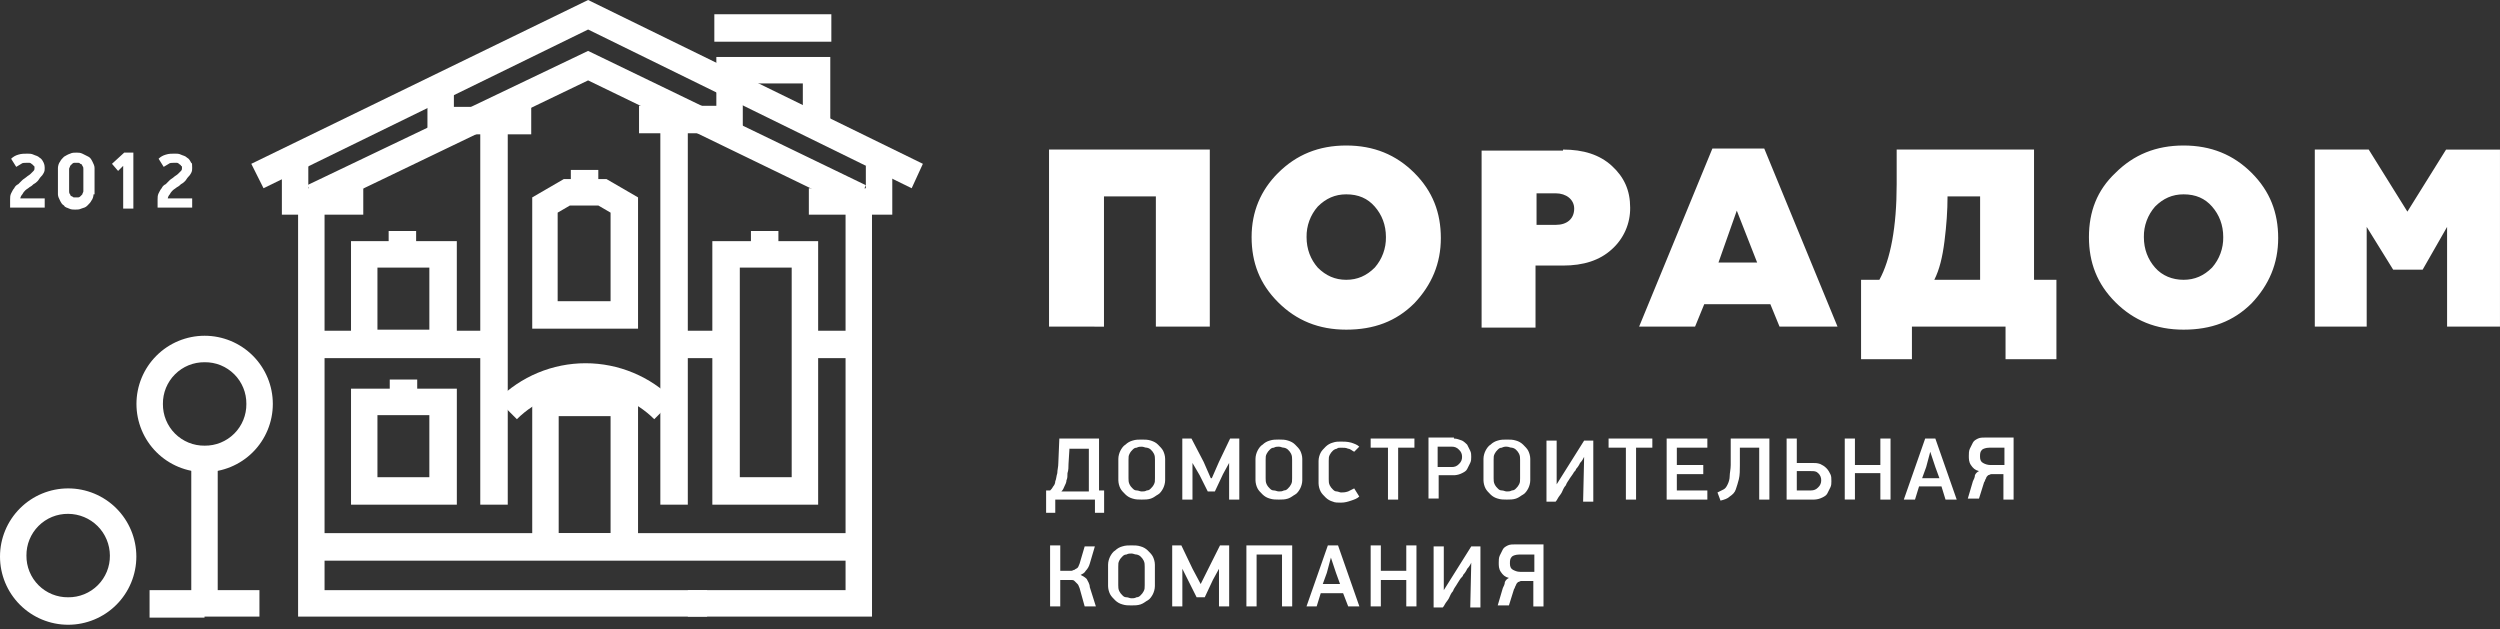 <?xml version="1.0" encoding="UTF-8"?> <svg xmlns="http://www.w3.org/2000/svg" width="139" height="35" viewBox="0 0 139 35" fill="none"><rect x="0" y="0" width="139" height="35" fill="#333333" stroke="none"/><g clip-path="url(#clip0_7169_452)"><path d="M47.69 29.644H17.084V31.172H47.69V29.644ZM2.486 9.335C2.486 9.448 2.486 9.505 2.429 9.618C2.387 9.703 2.329 9.78 2.259 9.844C2.203 9.9 2.147 10.014 2.09 10.07C2.026 10.14 1.949 10.197 1.864 10.24C1.799 10.31 1.722 10.368 1.637 10.41C1.581 10.466 1.467 10.523 1.411 10.58C1.341 10.644 1.283 10.721 1.241 10.806C1.182 10.868 1.142 10.947 1.128 11.032H2.486V11.542H0.562V11.088C0.562 10.975 0.562 10.862 0.619 10.749C0.676 10.636 0.732 10.523 0.789 10.466C0.834 10.365 0.914 10.284 1.015 10.24L1.241 10.014C1.298 9.957 1.411 9.9 1.468 9.844C1.524 9.787 1.638 9.731 1.694 9.674L1.864 9.504C1.92 9.448 1.92 9.391 1.92 9.334C1.92 9.278 1.92 9.222 1.864 9.222C1.864 9.165 1.807 9.165 1.751 9.108C1.694 9.052 1.637 9.052 1.637 9.052H1.467C1.355 9.052 1.241 9.052 1.185 9.108C1.072 9.165 1.015 9.222 0.902 9.278L0.619 8.826C0.73 8.718 0.866 8.64 1.015 8.599C1.185 8.543 1.355 8.543 1.525 8.543C1.637 8.543 1.751 8.543 1.864 8.599C1.977 8.656 2.09 8.656 2.204 8.769C2.316 8.826 2.373 8.939 2.429 9.052C2.429 9.052 2.486 9.165 2.486 9.335ZM4.635 9.392C4.635 9.335 4.635 9.278 4.578 9.222C4.576 9.193 4.563 9.165 4.543 9.144C4.522 9.124 4.494 9.111 4.465 9.109C4.409 9.052 4.409 9.052 4.352 9.052H4.126C4.069 9.052 4.013 9.109 4.013 9.109L3.9 9.222C3.9 9.278 3.843 9.335 3.843 9.392V10.636C3.843 10.693 3.843 10.749 3.9 10.806C3.9 10.862 3.956 10.919 4.013 10.919C4.069 10.975 4.069 10.975 4.126 10.975H4.352C4.409 10.975 4.465 10.919 4.465 10.919L4.578 10.806C4.578 10.749 4.635 10.693 4.635 10.636V9.392ZM5.201 10.806C5.201 10.919 5.144 11.089 5.088 11.146C5.031 11.258 4.974 11.315 4.861 11.428C4.748 11.541 4.691 11.541 4.521 11.598C4.409 11.654 4.296 11.654 4.182 11.654C4.069 11.654 3.956 11.654 3.843 11.598C3.73 11.541 3.617 11.541 3.56 11.428C3.447 11.371 3.39 11.258 3.334 11.145C3.277 11.032 3.221 10.919 3.221 10.805V9.335C3.221 9.222 3.277 9.052 3.334 8.995C3.39 8.882 3.447 8.825 3.56 8.713C3.673 8.656 3.73 8.599 3.9 8.543C4.013 8.486 4.126 8.486 4.239 8.486C4.352 8.486 4.465 8.486 4.579 8.543L4.918 8.713C5.031 8.769 5.088 8.883 5.144 8.995C5.201 9.109 5.257 9.222 5.257 9.335V10.805L5.201 10.806ZM6.849 11.597V9.221L6.566 9.504L6.226 9.108L6.906 8.486H7.415V11.597H6.849ZM10.685 9.335C10.685 9.448 10.685 9.505 10.629 9.617C10.587 9.702 10.529 9.779 10.459 9.844C10.402 9.9 10.346 10.014 10.289 10.07C10.225 10.14 10.148 10.197 10.063 10.24C10.006 10.296 9.95 10.353 9.837 10.41C9.78 10.466 9.667 10.523 9.61 10.58C9.554 10.636 9.497 10.692 9.44 10.805C9.38 10.867 9.341 10.947 9.327 11.032H10.685V11.541H8.762V11.088C8.762 10.975 8.762 10.862 8.818 10.748C8.875 10.636 8.931 10.523 8.988 10.466C9.032 10.365 9.113 10.284 9.214 10.24L9.441 10.013C9.497 9.957 9.611 9.9 9.667 9.843C9.723 9.787 9.837 9.731 9.893 9.673L10.063 9.504C10.119 9.448 10.119 9.391 10.119 9.334C10.119 9.278 10.119 9.221 10.063 9.221C10.063 9.165 10.006 9.165 9.95 9.108C9.893 9.052 9.837 9.052 9.837 9.052H9.667C9.554 9.052 9.441 9.052 9.384 9.108C9.271 9.165 9.214 9.221 9.101 9.278L8.818 8.825C8.929 8.717 9.065 8.64 9.214 8.599C9.384 8.542 9.554 8.542 9.724 8.542C9.837 8.542 9.95 8.542 10.063 8.599C10.176 8.656 10.289 8.656 10.403 8.769C10.515 8.825 10.572 8.939 10.629 9.052C10.685 9.052 10.685 9.165 10.685 9.335ZM38.242 6.563H36.715V28.06H38.242V6.563ZM27.043 18.387H17.313V19.914H27.043V18.387Z" fill="white"></path><path d="M40.276 18.387H37.674V19.914H40.276V18.387ZM47.753 18.387H45.037V19.914H47.753V18.387ZM31.063 16.745H33.948V11.823L33.269 11.427H31.685L31.006 11.823V16.745H31.063ZM35.475 18.273H29.592V10.975L31.346 9.957H33.722L35.475 10.975V18.273ZM31.063 29.644H33.948V23.138H31.063V29.644ZM35.475 31.115H29.592V21.555H35.475V31.115ZM28.23 6.563H26.703V28.06H28.231V6.563H28.23ZM20.986 18.33H23.872V14.878H20.986V18.33ZM25.399 19.857H19.516V13.407H25.399V19.857Z" fill="white"></path><path d="M41.133 26.532H44.018V14.878H41.133V26.532ZM45.489 28.06H39.606V13.408H45.489V28.06ZM20.986 26.533H23.872V23.082H20.986V26.532V26.533ZM25.4 28.06H19.517V21.61H25.4V28.06Z" fill="white"></path><path d="M39.316 34.283H16.574V10.863H18.045V32.813H39.316V34.283Z" fill="white"></path><path d="M48.484 34.283H38.244V32.813H47.013V10.863H48.483L48.484 34.283Z" fill="white"></path><path d="M33.266 9.448H31.738V10.748H33.266V9.448ZM23.137 12.842H21.609V14.142H23.137V12.842ZM23.197 21.102H21.67V22.402H23.197V21.102ZM43.28 12.842H41.752V14.142H43.279L43.28 12.842Z" fill="white"></path><path d="M36.376 23.308C34.283 21.215 30.832 21.215 28.739 23.308L27.664 22.233C28.305 21.588 29.067 21.075 29.907 20.726C30.747 20.376 31.648 20.196 32.558 20.196C33.467 20.196 34.368 20.376 35.208 20.726C36.048 21.075 36.81 21.588 37.451 22.233L36.376 23.308Z" fill="white"></path><path d="M46.223 0.792H39.717V2.319H46.223V0.792Z" fill="white"></path><path d="M11.378 20.14C11.072 20.137 10.769 20.194 10.486 20.309C10.203 20.425 9.946 20.596 9.73 20.812C9.514 21.028 9.343 21.285 9.227 21.568C9.112 21.851 9.054 22.154 9.058 22.46C9.055 22.765 9.112 23.069 9.228 23.352C9.343 23.634 9.514 23.892 9.73 24.108C9.946 24.324 10.203 24.494 10.486 24.61C10.769 24.725 11.072 24.782 11.378 24.779C11.684 24.782 11.987 24.725 12.27 24.61C12.553 24.494 12.81 24.323 13.026 24.107C13.242 23.891 13.413 23.634 13.528 23.351C13.644 23.068 13.701 22.765 13.698 22.459C13.701 22.153 13.644 21.85 13.528 21.567C13.413 21.284 13.242 21.027 13.026 20.811C12.81 20.595 12.553 20.424 12.27 20.308C11.987 20.193 11.684 20.137 11.378 20.14ZM11.378 26.25C10.373 26.25 9.408 25.851 8.697 25.14C7.986 24.429 7.587 23.464 7.587 22.459C7.587 21.453 7.986 20.489 8.697 19.778C9.408 19.067 10.373 18.668 11.378 18.668C12.383 18.668 13.348 19.067 14.059 19.778C14.77 20.489 15.169 21.453 15.169 22.459C15.169 23.464 14.77 24.429 14.059 25.14C13.348 25.851 12.383 26.25 11.378 26.25Z" fill="white"></path><path d="M14.425 34.283H10.635V25.514H12.105V32.812H14.425V34.283ZM3.79 28.57C3.484 28.567 3.181 28.624 2.898 28.739C2.615 28.855 2.358 29.026 2.142 29.242C1.926 29.458 1.755 29.715 1.64 29.998C1.524 30.281 1.467 30.584 1.47 30.89C1.467 31.195 1.524 31.499 1.64 31.782C1.755 32.065 1.926 32.322 2.142 32.538C2.358 32.754 2.615 32.924 2.898 33.04C3.181 33.155 3.484 33.212 3.79 33.209C4.096 33.212 4.399 33.155 4.682 33.039C4.965 32.924 5.222 32.753 5.438 32.537C5.654 32.321 5.825 32.064 5.941 31.781C6.056 31.498 6.114 31.195 6.11 30.889C6.107 30.274 5.862 29.686 5.428 29.251C4.993 28.817 4.404 28.573 3.79 28.57ZM3.79 34.736C2.785 34.736 1.821 34.337 1.11 33.626C0.399 32.915 -0 31.951 -0 30.945C-0 29.94 0.399 28.976 1.11 28.265C1.821 27.554 2.785 27.155 3.79 27.155C4.795 27.155 5.759 27.554 6.47 28.265C7.181 28.976 7.581 29.94 7.581 30.945C7.581 31.951 7.181 32.915 6.47 33.626C5.759 34.337 4.795 34.736 3.79 34.736Z" fill="white"></path><path d="M11.371 32.812H8.316V34.34H11.371V32.812Z" fill="white"></path><path d="M49.612 11.937H44.972V10.466H48.141V9.22H49.611V11.936L49.612 11.937ZM20.198 11.937H15.672V9.22H17.142V10.465H20.198V11.935V11.937ZM29.536 7.468H23.766V4.696H25.236V5.94H29.536V7.468Z" fill="white"></path><path d="M46.164 7.015H44.637V4.639H41.299V4.695H39.829V3.168H46.164V7.015Z" fill="white"></path><path d="M41.3 7.411H35.53V5.884H39.829V4.696H41.299V7.41L41.3 7.411Z" fill="white"></path><path d="M14.652 10.466L13.972 9.108L32.699 0L51.312 9.108L50.689 10.466L32.699 1.641L14.652 10.466Z" fill="white"></path><path d="M17.763 11.654L17.084 10.296L32.698 2.83L48.142 10.297L47.52 11.655L32.698 4.47L17.763 11.654ZM59.465 24.892L59.409 25.797C59.409 25.967 59.409 26.137 59.352 26.307C59.352 26.477 59.352 26.589 59.296 26.703C59.296 26.816 59.239 26.929 59.182 27.042C59.126 27.155 59.126 27.212 59.012 27.325H60.54V24.949H59.465V24.892ZM58.39 27.268C58.46 27.204 58.518 27.127 58.56 27.042C58.631 26.965 58.671 26.864 58.673 26.759C58.73 26.646 58.73 26.476 58.786 26.306C58.786 26.136 58.843 25.967 58.843 25.741L58.899 24.383H61.106V27.268H61.389V28.513H60.879V27.777H58.673V28.513H58.164V27.268H58.39ZM64.216 25.57C64.216 25.458 64.216 25.345 64.16 25.232C64.118 25.147 64.06 25.07 63.99 25.005C63.928 24.945 63.849 24.906 63.764 24.892C63.651 24.892 63.594 24.836 63.481 24.836C63.368 24.836 63.311 24.836 63.198 24.892C63.085 24.892 63.028 24.949 62.972 25.005C62.915 25.062 62.858 25.118 62.802 25.232C62.745 25.345 62.745 25.402 62.745 25.571V26.589C62.745 26.702 62.745 26.816 62.802 26.929C62.858 27.042 62.915 27.099 62.972 27.155C63.028 27.211 63.085 27.268 63.198 27.268C63.311 27.268 63.368 27.325 63.481 27.325C63.594 27.325 63.651 27.325 63.764 27.268C63.877 27.268 63.934 27.212 63.99 27.155C64.047 27.098 64.103 27.042 64.16 26.929C64.216 26.816 64.216 26.759 64.216 26.589V25.57ZM64.782 26.702C64.782 26.872 64.725 27.042 64.669 27.155C64.612 27.268 64.499 27.438 64.386 27.495C64.273 27.551 64.16 27.665 63.99 27.721C63.82 27.777 63.65 27.777 63.48 27.777C63.311 27.777 63.141 27.777 62.972 27.721C62.823 27.68 62.687 27.602 62.576 27.494C62.462 27.381 62.349 27.268 62.293 27.155C62.222 27.014 62.184 26.86 62.18 26.702V25.514C62.18 25.344 62.236 25.174 62.293 25.062C62.349 24.949 62.463 24.779 62.576 24.722C62.687 24.614 62.823 24.537 62.972 24.496C63.142 24.44 63.312 24.44 63.481 24.44C63.651 24.44 63.821 24.44 63.99 24.496C64.16 24.553 64.273 24.609 64.386 24.722C64.499 24.835 64.612 24.949 64.669 25.062C64.725 25.175 64.782 25.345 64.782 25.514V26.702ZM68.339 25.74L67.999 26.363L67.547 27.324H67.151L66.698 26.419L66.302 25.74V27.777H65.736V24.383H66.246L66.924 25.683L67.32 26.589H67.377L67.773 25.684L68.395 24.383H68.905V27.777H68.339V25.74ZM71.841 25.57C71.841 25.457 71.841 25.344 71.785 25.231C71.743 25.146 71.685 25.069 71.615 25.005C71.553 24.946 71.474 24.906 71.389 24.892C71.276 24.892 71.219 24.835 71.106 24.835C70.993 24.835 70.936 24.835 70.823 24.892C70.71 24.892 70.653 24.948 70.597 25.005C70.527 25.069 70.469 25.146 70.427 25.231C70.37 25.344 70.37 25.401 70.37 25.571V26.589C70.37 26.702 70.37 26.815 70.427 26.929C70.483 27.042 70.54 27.099 70.597 27.155C70.653 27.211 70.71 27.268 70.823 27.268C70.936 27.268 70.993 27.324 71.106 27.324C71.219 27.324 71.276 27.324 71.389 27.268C71.502 27.268 71.559 27.211 71.615 27.155C71.685 27.09 71.743 27.013 71.785 26.928C71.841 26.815 71.841 26.758 71.841 26.589V25.57ZM72.407 26.702C72.407 26.872 72.35 27.042 72.294 27.155C72.237 27.268 72.124 27.438 72.011 27.495C71.898 27.551 71.785 27.664 71.615 27.72C71.445 27.777 71.275 27.777 71.105 27.777C70.936 27.777 70.766 27.777 70.597 27.72C70.448 27.68 70.312 27.602 70.201 27.494C70.088 27.381 69.974 27.268 69.918 27.154C69.847 27.014 69.809 26.859 69.805 26.702V25.514C69.805 25.344 69.861 25.174 69.918 25.061C69.974 24.948 70.088 24.779 70.201 24.722C70.312 24.614 70.448 24.537 70.597 24.496C70.767 24.439 70.937 24.439 71.106 24.439C71.276 24.439 71.446 24.439 71.615 24.496C71.785 24.552 71.898 24.609 72.011 24.722C72.124 24.835 72.237 24.948 72.294 25.062C72.35 25.175 72.407 25.344 72.407 25.514V26.702ZM75.293 25.118C75.179 25.062 75.066 24.948 74.953 24.948C74.84 24.892 74.727 24.892 74.557 24.892C74.444 24.892 74.387 24.892 74.331 24.948C74.246 24.962 74.166 25.002 74.104 25.062C74.034 25.127 73.977 25.203 73.934 25.288C73.878 25.401 73.878 25.458 73.878 25.628V26.646C73.878 26.759 73.878 26.872 73.935 26.986C73.977 27.071 74.035 27.147 74.105 27.211C74.161 27.268 74.218 27.325 74.331 27.325C74.387 27.325 74.501 27.381 74.557 27.381C74.67 27.381 74.783 27.381 74.953 27.325L75.293 27.155L75.575 27.607C75.462 27.721 75.293 27.777 75.123 27.834C74.953 27.89 74.783 27.947 74.557 27.947C74.387 27.947 74.217 27.947 74.104 27.89C73.955 27.849 73.82 27.771 73.709 27.664C73.595 27.551 73.482 27.438 73.426 27.324C73.355 27.184 73.316 27.029 73.312 26.872V25.627C73.312 25.457 73.369 25.287 73.426 25.175C73.482 25.062 73.596 24.948 73.708 24.835C73.819 24.727 73.956 24.649 74.105 24.609C74.275 24.552 74.387 24.552 74.557 24.552C74.727 24.552 74.897 24.552 75.123 24.609C75.293 24.666 75.463 24.722 75.575 24.835L75.293 25.118ZM77.737 24.892V27.777H77.171V24.892H76.209V24.382H78.642V24.892H77.737ZM79.933 25.967H80.725C80.799 25.969 80.873 25.955 80.942 25.926C81.01 25.896 81.071 25.852 81.121 25.797C81.176 25.747 81.22 25.686 81.25 25.618C81.279 25.549 81.293 25.475 81.291 25.401C81.293 25.327 81.279 25.253 81.25 25.184C81.22 25.116 81.176 25.055 81.121 25.005C81.071 24.95 81.01 24.906 80.942 24.876C80.873 24.847 80.799 24.833 80.725 24.835H79.933V25.967ZM80.838 24.383C81.008 24.383 81.121 24.44 81.291 24.496C81.404 24.553 81.517 24.666 81.574 24.722L81.744 25.062C81.8 25.175 81.8 25.288 81.8 25.402C81.8 25.514 81.8 25.628 81.743 25.741L81.573 26.081C81.517 26.193 81.403 26.25 81.291 26.307C81.168 26.37 81.033 26.409 80.895 26.42H79.99V27.72H79.424V24.326H80.838V24.383ZM84.517 25.571C84.517 25.458 84.517 25.345 84.461 25.231C84.418 25.146 84.361 25.069 84.291 25.005C84.228 24.945 84.149 24.906 84.064 24.892C83.951 24.892 83.894 24.836 83.782 24.836C83.684 24.827 83.586 24.846 83.499 24.892C83.386 24.892 83.329 24.949 83.272 25.005C83.202 25.07 83.144 25.147 83.102 25.232C83.046 25.345 83.046 25.402 83.046 25.572V26.59C83.046 26.703 83.046 26.816 83.103 26.929C83.159 27.042 83.216 27.099 83.273 27.155C83.329 27.212 83.386 27.268 83.499 27.268C83.612 27.268 83.669 27.325 83.782 27.325C83.895 27.325 83.952 27.325 84.064 27.268C84.178 27.268 84.234 27.212 84.291 27.155C84.361 27.09 84.418 27.014 84.461 26.929C84.517 26.816 84.517 26.759 84.517 26.589V25.571ZM85.083 26.703C85.083 26.873 85.026 27.043 84.97 27.155C84.913 27.268 84.8 27.438 84.687 27.495C84.574 27.551 84.46 27.665 84.291 27.721C84.121 27.777 83.951 27.777 83.781 27.777C83.611 27.777 83.442 27.777 83.272 27.721C83.123 27.68 82.987 27.603 82.876 27.495C82.763 27.381 82.65 27.268 82.594 27.155C82.523 27.015 82.485 26.86 82.481 26.703V25.515C82.481 25.345 82.537 25.175 82.594 25.062C82.65 24.949 82.764 24.779 82.876 24.722C82.987 24.614 83.123 24.537 83.272 24.496C83.442 24.44 83.612 24.44 83.782 24.44C83.952 24.44 84.122 24.44 84.291 24.496C84.44 24.537 84.576 24.615 84.687 24.723C84.8 24.836 84.913 24.949 84.97 25.062C85.026 25.175 85.083 25.345 85.083 25.515V26.703ZM88.078 25.401C88.021 25.514 87.964 25.628 87.851 25.741C87.796 25.866 87.719 25.982 87.625 26.081C87.625 26.137 87.568 26.193 87.512 26.25C87.455 26.363 87.399 26.42 87.285 26.59C87.229 26.702 87.115 26.816 87.059 26.985C86.946 27.098 86.889 27.268 86.833 27.381C86.776 27.494 86.663 27.608 86.607 27.721C86.578 27.783 86.539 27.84 86.493 27.891H85.984V24.496H86.55V26.929L88.078 24.496H88.587V27.891H88.021L88.078 25.401ZM90.965 24.892V27.777H90.399V24.892H89.437V24.382H91.87V24.892H90.965ZM92.666 24.383H94.929V24.892H93.232V25.853H94.702V26.363H93.232V27.268H94.929V27.777H92.666V24.383ZM96.737 24.892V25.854C96.737 26.137 96.737 26.42 96.68 26.646C96.631 26.837 96.575 27.026 96.51 27.212C96.454 27.382 96.34 27.494 96.171 27.608C96.058 27.721 95.888 27.778 95.661 27.834L95.492 27.381L95.832 27.211C95.945 27.155 96.002 27.042 96.058 26.929C96.114 26.816 96.171 26.646 96.171 26.476C96.171 26.306 96.228 26.08 96.228 25.854V24.384H98.378V27.777H97.812V24.892H96.737ZM99.902 27.268H100.694C100.768 27.27 100.842 27.256 100.911 27.227C100.979 27.197 101.04 27.153 101.09 27.098C101.145 27.048 101.189 26.987 101.218 26.919C101.247 26.851 101.261 26.777 101.259 26.703C101.261 26.629 101.247 26.555 101.218 26.486C101.189 26.418 101.145 26.357 101.09 26.307C100.977 26.193 100.863 26.193 100.694 26.193H99.902V27.268ZM99.336 27.778V24.383H99.902V25.741H100.75C100.92 25.741 101.033 25.741 101.203 25.797C101.316 25.854 101.429 25.91 101.542 26.024C101.655 26.137 101.712 26.25 101.769 26.364C101.825 26.476 101.825 26.589 101.825 26.759C101.825 26.872 101.825 26.985 101.769 27.099L101.599 27.438C101.542 27.551 101.429 27.608 101.316 27.664C101.175 27.735 101.02 27.773 100.863 27.777L99.336 27.778ZM104.548 27.777V26.306H103.134V27.776H102.568V24.383H103.134V25.853H104.548V24.383H105.114V27.777H104.548ZM106.87 26.589H107.832L107.605 25.967L107.322 25.118L107.096 25.967L106.87 26.589ZM107.945 27.042H106.7L106.474 27.777H105.852L107.04 24.383H107.605L108.793 27.777H108.171L107.945 27.042ZM111.39 24.892H110.598C110.428 24.892 110.259 24.949 110.202 25.005C110.089 25.118 110.089 25.232 110.089 25.401C110.089 25.571 110.146 25.684 110.259 25.741C110.379 25.812 110.515 25.851 110.655 25.854H111.447V24.892H111.39ZM111.956 24.383V27.777H111.39V26.363H110.711C110.655 26.363 110.598 26.42 110.542 26.42C110.485 26.476 110.428 26.533 110.428 26.59C110.372 26.646 110.372 26.759 110.315 26.816L110.032 27.721H109.41L109.693 26.759C109.75 26.646 109.806 26.533 109.806 26.419C109.851 26.318 109.931 26.238 110.032 26.193C109.806 26.137 109.693 26.023 109.58 25.853C109.467 25.684 109.467 25.514 109.467 25.345C109.467 25.232 109.467 25.062 109.523 24.949L109.693 24.609C109.75 24.496 109.863 24.439 109.976 24.383C110.089 24.326 110.259 24.326 110.428 24.326H111.956V24.383ZM58.385 33.717V30.323H58.951V31.737H59.573C59.629 31.737 59.686 31.681 59.743 31.681C59.799 31.624 59.856 31.624 59.913 31.568C59.969 31.511 59.969 31.454 60.025 31.341L60.308 30.38H60.874L60.591 31.341C60.55 31.49 60.473 31.626 60.365 31.737C60.308 31.851 60.195 31.907 60.082 31.964C60.195 32.02 60.308 32.077 60.422 32.19C60.478 32.303 60.592 32.473 60.592 32.643L60.931 33.717H60.308L60.025 32.699C59.969 32.586 59.969 32.529 59.912 32.473L59.742 32.303C59.686 32.247 59.629 32.247 59.572 32.247H58.95V33.717H58.385ZM63.646 31.511C63.646 31.398 63.646 31.285 63.589 31.171C63.547 31.086 63.489 31.009 63.419 30.945C63.357 30.886 63.278 30.846 63.193 30.832C63.08 30.832 63.023 30.776 62.911 30.776C62.797 30.776 62.741 30.776 62.628 30.832C62.514 30.832 62.458 30.889 62.401 30.945C62.345 31.002 62.288 31.058 62.231 31.172C62.175 31.285 62.175 31.342 62.175 31.511V32.529C62.175 32.642 62.175 32.756 62.232 32.869C62.274 32.954 62.332 33.031 62.402 33.095C62.458 33.152 62.514 33.208 62.628 33.208C62.741 33.208 62.798 33.265 62.91 33.265C63.024 33.265 63.08 33.265 63.193 33.208C63.307 33.208 63.363 33.152 63.42 33.095C63.49 33.031 63.547 32.954 63.59 32.869C63.646 32.756 63.646 32.699 63.646 32.529V31.511ZM64.212 32.586C64.212 32.756 64.155 32.926 64.099 33.039C64.042 33.152 63.929 33.321 63.816 33.378C63.702 33.434 63.589 33.548 63.42 33.604C63.25 33.661 63.08 33.661 62.91 33.661C62.74 33.661 62.571 33.661 62.401 33.604C62.252 33.563 62.116 33.486 62.005 33.378C61.892 33.265 61.779 33.152 61.722 33.038C61.651 32.898 61.613 32.743 61.609 32.586V31.398C61.609 31.228 61.666 31.058 61.722 30.945C61.779 30.832 61.892 30.662 62.005 30.605C62.116 30.498 62.252 30.42 62.401 30.38C62.571 30.323 62.741 30.323 62.911 30.323C63.081 30.323 63.25 30.323 63.42 30.38C63.569 30.421 63.705 30.498 63.816 30.606C63.929 30.719 64.042 30.832 64.099 30.946C64.155 31.058 64.212 31.228 64.212 31.398V32.586ZM67.776 31.624L67.436 32.246L66.984 33.208H66.532L66.079 32.303L65.739 31.623V33.717H65.174V30.323H65.683L66.305 31.623L66.758 32.473L67.21 31.567L67.833 30.323H68.342V33.717H67.776V31.624ZM71.28 33.717V30.832H69.867V33.717H69.3V30.323H71.846V33.717H71.28ZM73.546 32.472H74.507L74.281 31.85L73.998 31.002L73.772 31.85L73.546 32.472ZM74.677 32.982H73.433L73.206 33.717H72.641L73.829 30.323H74.394L75.582 33.717H74.96L74.677 32.982ZM78.189 33.717V32.247H76.775V33.717H76.209V30.323H76.775V31.737H78.189V30.323H78.755V33.717H78.189ZM81.802 31.285C81.747 31.411 81.671 31.526 81.576 31.625C81.521 31.751 81.444 31.866 81.35 31.965C81.35 32.021 81.293 32.077 81.236 32.134C81.18 32.19 81.123 32.304 81.01 32.474C80.954 32.587 80.84 32.7 80.784 32.869C80.671 32.983 80.614 33.152 80.558 33.265C80.501 33.379 80.388 33.492 80.331 33.605C80.302 33.667 80.264 33.724 80.218 33.775H79.709V30.38H80.275V32.813L81.802 30.38H82.312V33.775H81.746L81.802 31.285ZM85.254 30.833H84.461C84.291 30.833 84.122 30.889 84.065 30.946C83.952 31.059 83.952 31.172 83.952 31.342C83.952 31.512 84.009 31.625 84.122 31.682C84.235 31.738 84.348 31.794 84.518 31.794H85.31V30.833H85.254ZM85.819 30.323V33.718H85.253V32.303H84.574C84.518 32.303 84.462 32.36 84.404 32.36C84.348 32.417 84.292 32.473 84.292 32.53C84.235 32.586 84.235 32.7 84.179 32.756L83.896 33.661H83.273L83.556 32.699C83.613 32.586 83.67 32.473 83.67 32.36C83.715 32.259 83.795 32.178 83.896 32.134C83.669 32.077 83.556 31.964 83.443 31.794C83.33 31.624 83.33 31.454 83.33 31.285C83.33 31.172 83.33 31.002 83.387 30.889L83.557 30.549C83.613 30.437 83.726 30.38 83.839 30.323C83.952 30.267 84.122 30.267 84.292 30.267H85.819V30.323ZM58.326 18.16V8.316H67.265V18.16H64.266V10.92H61.381V18.161L58.326 18.16ZM74.851 15.557C75.473 15.557 75.983 15.331 76.435 14.879C76.847 14.41 77.069 13.805 77.058 13.181C77.058 12.503 76.831 11.937 76.435 11.484C76.039 11.032 75.53 10.805 74.851 10.805C74.229 10.805 73.72 11.032 73.267 11.485C72.856 11.953 72.634 12.558 72.645 13.181C72.645 13.861 72.871 14.426 73.267 14.879C73.72 15.331 74.229 15.557 74.851 15.557ZM71.061 9.617C72.079 8.6 73.324 8.09 74.85 8.09C76.378 8.09 77.622 8.599 78.64 9.617C79.659 10.636 80.111 11.824 80.111 13.238C80.111 14.652 79.602 15.84 78.641 16.858C77.622 17.877 76.378 18.329 74.851 18.329C73.323 18.329 72.078 17.82 71.06 16.802C70.041 15.784 69.589 14.596 69.589 13.182C69.589 11.767 70.098 10.579 71.059 9.617H71.061ZM86.507 12.502C87.129 12.502 87.525 12.162 87.525 11.597C87.525 11.088 87.072 10.749 86.507 10.749H85.432V12.502H86.507ZM86.903 8.316C88.034 8.316 88.939 8.599 89.618 9.221C90.298 9.843 90.637 10.579 90.637 11.541C90.643 11.978 90.556 12.412 90.38 12.812C90.204 13.212 89.944 13.57 89.618 13.861C88.939 14.482 88.034 14.765 86.903 14.765H85.375V18.216H82.377V8.372H86.903V8.316ZM95.547 14.596H97.697L96.566 11.711L95.547 14.596ZM91.135 18.16L95.208 8.26H98.093L102.166 18.16H98.942L98.432 16.915H94.755L94.246 18.16H91.135ZM110.094 15.557V10.918H108.283C108.283 11.71 108.227 12.502 108.114 13.408C108 14.313 107.831 14.992 107.548 15.558L110.094 15.557ZM103.475 19.97V15.557H104.493C105.115 14.426 105.455 12.616 105.455 10.239V8.316H113.092V15.557H114.337V19.97H111.508V18.16H106.303V19.97H103.475ZM121.406 15.557C122.028 15.557 122.537 15.331 122.99 14.879C123.402 14.41 123.623 13.805 123.612 13.181C123.612 12.503 123.386 11.937 122.99 11.484C122.594 11.032 122.085 10.805 121.406 10.805C120.783 10.805 120.274 11.032 119.822 11.485C119.411 11.953 119.188 12.558 119.199 13.181C119.199 13.861 119.426 14.426 119.822 14.879C120.218 15.331 120.783 15.557 121.406 15.557ZM117.615 9.617C118.634 8.599 119.878 8.09 121.406 8.09C122.933 8.09 124.178 8.599 125.196 9.617C126.214 10.636 126.667 11.824 126.667 13.238C126.667 14.652 126.158 15.84 125.196 16.858C124.178 17.877 122.933 18.329 121.406 18.329C119.878 18.329 118.634 17.82 117.615 16.802C116.597 15.784 116.145 14.596 116.145 13.182C116.145 11.767 116.597 10.579 117.615 9.617ZM128.703 18.16V8.316H131.701L133.851 11.767L136.001 8.317H138.999V18.16H136.058V12.616L134.7 14.992H133.059L131.588 12.616V18.16H128.703Z" fill="white"></path></g><defs><clipPath id="clip0_7169_452"><rect width="139" height="35" fill="white"></rect></clipPath></defs></svg> 